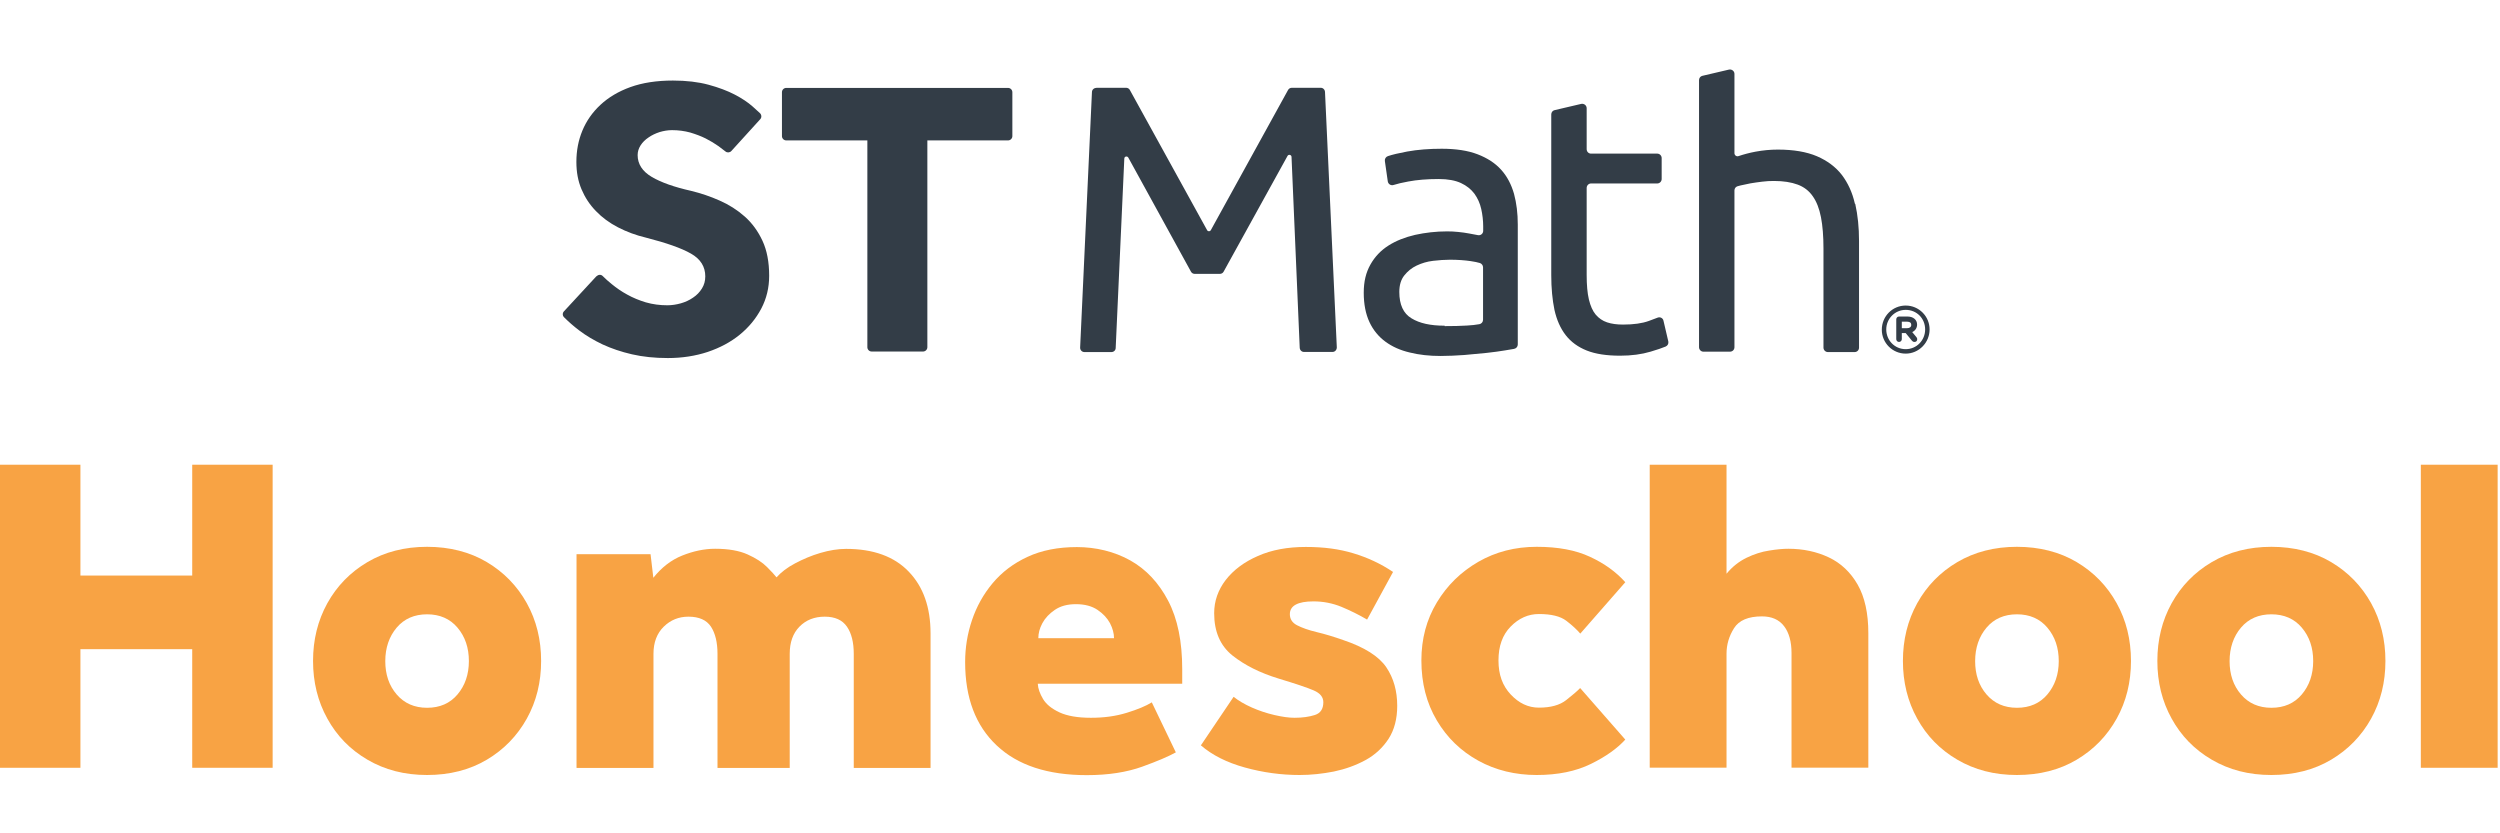 <?xml version="1.0" encoding="UTF-8"?> <svg xmlns="http://www.w3.org/2000/svg" width="177" height="59" viewBox="0 0 177 59" fill="none"><path d="M42.244 19.558C42.362 19.431 42.559 19.421 42.677 19.549C42.864 19.735 43.08 19.932 43.316 20.119C43.64 20.384 44.004 20.64 44.407 20.857C44.811 21.083 45.243 21.26 45.725 21.407C46.207 21.545 46.708 21.614 47.249 21.614C47.564 21.614 47.888 21.564 48.203 21.476C48.518 21.387 48.813 21.25 49.068 21.073C49.334 20.896 49.54 20.68 49.698 20.424C49.855 20.168 49.934 19.893 49.934 19.568C49.934 18.88 49.599 18.339 48.921 17.956C48.252 17.572 47.19 17.198 45.735 16.825C45.027 16.658 44.368 16.412 43.758 16.097C43.149 15.783 42.628 15.399 42.195 14.947C41.752 14.494 41.418 13.983 41.172 13.403C40.926 12.823 40.808 12.184 40.808 11.466C40.808 10.679 40.946 9.941 41.231 9.253C41.516 8.565 41.939 7.955 42.51 7.424C43.08 6.893 43.788 6.47 44.634 6.165C45.479 5.861 46.482 5.703 47.643 5.703C48.596 5.703 49.432 5.802 50.16 5.998C50.888 6.195 51.507 6.431 52.018 6.696C52.53 6.962 52.953 7.247 53.277 7.532C53.484 7.719 53.661 7.876 53.808 8.014C53.926 8.132 53.936 8.319 53.828 8.437L51.782 10.689C51.674 10.807 51.497 10.826 51.369 10.728C51.222 10.61 51.055 10.492 50.878 10.354C50.602 10.158 50.307 9.981 49.963 9.804C49.629 9.637 49.255 9.499 48.862 9.381C48.459 9.273 48.036 9.214 47.584 9.214C47.289 9.214 46.994 9.263 46.699 9.351C46.404 9.45 46.148 9.568 45.912 9.735C45.676 9.892 45.489 10.079 45.351 10.296C45.214 10.512 45.145 10.738 45.145 10.984C45.145 11.613 45.479 12.134 46.148 12.528C46.817 12.921 47.741 13.245 48.921 13.511C49.609 13.678 50.288 13.904 50.947 14.199C51.605 14.485 52.205 14.868 52.726 15.33C53.248 15.792 53.67 16.372 53.985 17.051C54.3 17.73 54.457 18.555 54.457 19.529C54.457 20.365 54.27 21.142 53.897 21.85C53.523 22.558 53.012 23.177 52.372 23.698C51.733 24.22 50.976 24.623 50.101 24.918C49.236 25.203 48.292 25.35 47.289 25.35C46.354 25.35 45.509 25.262 44.742 25.085C43.975 24.908 43.286 24.672 42.667 24.387C42.047 24.092 41.497 23.767 41.005 23.393C40.602 23.089 40.248 22.774 39.933 22.459C39.815 22.341 39.815 22.154 39.933 22.037L42.234 19.549L42.244 19.558Z" fill="#333D47"></path><path d="M61.409 9.941H55.666C55.499 9.941 55.362 9.804 55.362 9.637V6.529C55.362 6.362 55.499 6.224 55.666 6.224H71.37C71.537 6.224 71.675 6.362 71.675 6.529V9.637C71.675 9.804 71.537 9.941 71.37 9.941H65.657V24.583C65.657 24.75 65.519 24.888 65.352 24.888H61.714C61.547 24.888 61.409 24.75 61.409 24.583V9.941Z" fill="#333D47"></path><path d="M102.07 10.531C103.073 10.531 103.928 10.659 104.617 10.925C105.305 11.19 105.866 11.554 106.288 12.026C106.711 12.498 107.006 13.069 107.193 13.727C107.37 14.386 107.459 15.104 107.459 15.9V24.387C107.459 24.544 107.35 24.672 107.193 24.701C107.016 24.731 106.8 24.77 106.554 24.809C106.17 24.878 105.738 24.927 105.246 24.986C104.764 25.036 104.233 25.085 103.673 25.134C103.102 25.173 102.542 25.203 101.991 25.203C101.205 25.203 100.477 25.124 99.808 24.957C99.14 24.8 98.569 24.544 98.088 24.19C97.606 23.836 97.222 23.374 96.957 22.803C96.691 22.233 96.553 21.535 96.553 20.729C96.553 19.922 96.711 19.293 97.025 18.733C97.34 18.172 97.763 17.73 98.304 17.385C98.845 17.041 99.474 16.795 100.192 16.628C100.91 16.471 101.667 16.382 102.453 16.382C102.709 16.382 102.965 16.392 103.24 16.422C103.506 16.451 103.761 16.481 104.007 16.53C104.253 16.579 104.459 16.618 104.636 16.648C104.833 16.687 105.01 16.54 105.01 16.343V16.028C105.01 15.615 104.961 15.202 104.872 14.799C104.784 14.396 104.617 14.032 104.391 13.717C104.155 13.403 103.84 13.147 103.437 12.96C103.034 12.774 102.512 12.675 101.863 12.675C101.037 12.675 100.32 12.734 99.7 12.852C99.277 12.931 98.933 13.009 98.658 13.098C98.471 13.157 98.284 13.029 98.255 12.842L98.048 11.397C98.028 11.249 98.117 11.102 98.264 11.053C98.589 10.944 99.051 10.836 99.631 10.728C100.388 10.591 101.205 10.531 102.08 10.531M102.286 23.089C102.876 23.089 103.407 23.079 103.86 23.049C104.194 23.03 104.489 23 104.745 22.951C104.892 22.922 105 22.794 105 22.636V18.929C105 18.791 104.912 18.674 104.784 18.624C104.617 18.575 104.4 18.526 104.125 18.487C103.722 18.428 103.23 18.388 102.66 18.388C102.286 18.388 101.883 18.418 101.46 18.467C101.037 18.516 100.654 18.634 100.3 18.801C99.946 18.968 99.661 19.204 99.425 19.5C99.189 19.794 99.071 20.188 99.071 20.67C99.071 21.564 99.356 22.194 99.936 22.538C100.506 22.892 101.293 23.059 102.276 23.059" fill="#333D47"></path><path d="M117.774 22.705C117.735 22.518 117.538 22.42 117.361 22.489C117.194 22.548 116.987 22.627 116.732 22.725C116.269 22.892 115.67 22.98 114.912 22.98C114.48 22.98 114.106 22.931 113.782 22.823C113.457 22.715 113.192 22.528 112.975 22.273C112.759 22.017 112.602 21.653 112.493 21.201C112.385 20.738 112.336 20.168 112.336 19.46V13.305C112.336 13.137 112.474 12.99 112.641 12.99H117.331C117.499 12.99 117.646 12.852 117.646 12.675V11.19C117.646 11.023 117.508 10.876 117.331 10.876H112.641C112.474 10.876 112.336 10.738 112.336 10.561V7.66C112.336 7.463 112.149 7.316 111.953 7.355L110.065 7.798C109.927 7.827 109.829 7.955 109.829 8.103V19.47C109.829 20.404 109.907 21.22 110.055 21.938C110.212 22.646 110.478 23.246 110.851 23.728C111.225 24.21 111.726 24.573 112.346 24.819C112.965 25.065 113.752 25.183 114.706 25.183C115.512 25.183 116.23 25.085 116.859 24.898C117.322 24.76 117.676 24.642 117.931 24.534C118.069 24.475 118.148 24.328 118.118 24.18L117.774 22.705Z" fill="#333D47"></path><path d="M77.624 6.215H79.729C79.837 6.215 79.945 6.274 79.994 6.372L85.462 16.294C85.521 16.402 85.668 16.402 85.727 16.294L91.194 6.372C91.244 6.274 91.352 6.215 91.46 6.215H93.505C93.672 6.215 93.8 6.342 93.81 6.51L94.646 24.593C94.646 24.77 94.518 24.918 94.341 24.918H92.325C92.158 24.918 92.03 24.79 92.02 24.623L91.44 11.112C91.44 10.954 91.224 10.905 91.155 11.043L86.632 19.234C86.583 19.332 86.474 19.391 86.366 19.391H84.586C84.478 19.391 84.37 19.332 84.321 19.234L79.886 11.161C79.807 11.023 79.601 11.072 79.601 11.23L78.991 24.633C78.991 24.8 78.854 24.927 78.686 24.927H76.779C76.602 24.927 76.464 24.78 76.474 24.603L77.31 6.519C77.31 6.352 77.457 6.224 77.615 6.224" fill="#333D47"></path><path d="M133.301 23.344C133.301 22.45 134.019 21.702 134.933 21.702C135.848 21.702 136.565 22.44 136.565 23.325C136.565 24.22 135.848 24.967 134.933 24.967C134.019 24.967 133.301 24.229 133.301 23.344ZM136.369 23.334C136.369 22.528 135.749 21.879 134.933 21.879C134.117 21.879 133.488 22.538 133.488 23.334C133.488 24.141 134.107 24.79 134.933 24.79C135.759 24.79 136.369 24.121 136.369 23.334ZM134.323 22.617C134.323 22.538 134.382 22.489 134.451 22.489H135.051C135.385 22.489 135.661 22.666 135.661 22.99C135.661 23.246 135.503 23.423 135.267 23.492L135.621 23.915C135.621 23.915 135.671 23.993 135.671 24.023C135.671 24.092 135.621 24.141 135.553 24.141C135.494 24.141 135.454 24.111 135.425 24.062L134.963 23.512H134.589V24.003C134.589 24.082 134.53 24.131 134.461 24.131C134.392 24.131 134.333 24.072 134.333 24.003V22.597L134.323 22.617ZM135.022 23.305C135.258 23.305 135.385 23.187 135.385 23.01C135.385 22.813 135.248 22.725 135.022 22.725H134.579V23.315H135.022V23.305Z" fill="#333D47"></path><path d="M134.923 25.036C133.989 25.036 133.232 24.279 133.232 23.344C133.232 22.39 133.989 21.633 134.923 21.633C135.857 21.633 136.615 22.39 136.615 23.325C136.615 24.259 135.857 25.036 134.923 25.036ZM134.923 21.761C134.058 21.761 133.36 22.469 133.36 23.334C133.36 24.21 134.058 24.908 134.923 24.908C135.789 24.908 136.487 24.2 136.487 23.334C136.487 22.469 135.789 21.761 134.923 21.761ZM134.923 24.859C134.078 24.859 133.419 24.19 133.419 23.344C133.419 22.499 134.097 21.81 134.923 21.81C135.749 21.81 136.428 22.479 136.428 23.325C136.428 24.18 135.749 24.859 134.923 24.859ZM134.923 21.938C134.166 21.938 133.547 22.558 133.547 23.325C133.547 24.092 134.146 24.721 134.923 24.721C135.7 24.721 136.3 24.092 136.3 23.325C136.3 22.538 135.7 21.938 134.923 21.938ZM135.543 24.21C135.454 24.21 135.395 24.16 135.356 24.111L134.923 23.58H134.648V24.013C134.648 24.121 134.559 24.21 134.451 24.21C134.343 24.21 134.255 24.121 134.255 24.013V22.607C134.255 22.499 134.343 22.41 134.451 22.41H135.051C135.454 22.41 135.73 22.636 135.73 22.98C135.73 23.216 135.602 23.413 135.385 23.512L135.68 23.866C135.73 23.924 135.739 23.964 135.739 24.023C135.739 24.131 135.661 24.21 135.553 24.21M134.51 23.453H134.982L135.464 24.033C135.464 24.033 135.513 24.082 135.543 24.082C135.582 24.082 135.602 24.052 135.602 24.023C135.602 24.003 135.602 23.993 135.572 23.954L135.149 23.462L135.248 23.433C135.464 23.364 135.592 23.207 135.592 22.99C135.592 22.666 135.297 22.548 135.051 22.548H134.451C134.451 22.548 134.392 22.577 134.392 22.617V24.023C134.392 24.023 134.422 24.092 134.451 24.092C134.481 24.092 134.52 24.062 134.52 24.023V23.462L134.51 23.453ZM135.022 23.374H134.51V22.656H135.022C135.297 22.656 135.454 22.784 135.454 23.01C135.454 23.236 135.287 23.374 135.022 23.374ZM134.648 23.236H135.022C135.208 23.236 135.317 23.148 135.317 23C135.317 22.853 135.218 22.774 135.022 22.774H134.648V23.226V23.236Z" fill="#333D47"></path><path d="M131.324 14.416C131.147 13.629 130.833 12.95 130.4 12.38C129.957 11.81 129.367 11.377 128.64 11.062C127.902 10.748 126.978 10.591 125.867 10.591C125.346 10.591 124.824 10.64 124.293 10.738C123.871 10.817 123.467 10.925 123.084 11.053C122.946 11.102 122.799 10.994 122.799 10.846V5.231C122.799 5.035 122.612 4.887 122.415 4.926L120.527 5.369C120.39 5.398 120.291 5.526 120.291 5.674V24.583C120.291 24.75 120.429 24.898 120.596 24.898H122.484C122.661 24.898 122.799 24.76 122.799 24.583V13.482C122.799 13.344 122.887 13.226 123.015 13.187C123.084 13.167 123.153 13.147 123.241 13.127C123.448 13.078 123.684 13.029 123.939 12.98C124.205 12.941 124.47 12.892 124.765 12.862C125.051 12.823 125.326 12.813 125.601 12.813C126.26 12.813 126.821 12.901 127.273 13.069C127.725 13.236 128.079 13.511 128.345 13.895C128.61 14.268 128.807 14.77 128.925 15.379C129.043 15.989 129.102 16.727 129.102 17.592V24.613C129.102 24.78 129.24 24.927 129.417 24.927H131.305C131.482 24.927 131.619 24.79 131.619 24.613V17.061C131.619 16.107 131.531 15.242 131.354 14.445" fill="#333D47"></path><path d="M0 54.359V32.902H5.694V40.749H13.609V32.902H19.303V54.359H13.609V45.961H5.694V54.359H0Z" fill="#F8A344"></path><path d="M22.164 46.797C22.164 45.292 22.499 43.935 23.177 42.706C23.856 41.487 24.8 40.513 26.019 39.795C27.238 39.078 28.645 38.714 30.238 38.714C31.831 38.714 33.256 39.078 34.466 39.795C35.675 40.513 36.619 41.487 37.298 42.706C37.976 43.925 38.311 45.292 38.311 46.797C38.311 48.301 37.976 49.658 37.298 50.878C36.619 52.097 35.675 53.071 34.466 53.788C33.256 54.506 31.84 54.87 30.238 54.87C28.635 54.87 27.248 54.506 26.019 53.788C24.79 53.071 23.846 52.097 23.177 50.878C22.499 49.658 22.164 48.291 22.164 46.797ZM30.238 50.111C31.142 50.111 31.86 49.796 32.391 49.167C32.922 48.537 33.197 47.751 33.197 46.807C33.197 45.863 32.932 45.076 32.391 44.437C31.86 43.807 31.132 43.493 30.238 43.493C29.343 43.493 28.615 43.807 28.084 44.437C27.553 45.066 27.278 45.863 27.278 46.807C27.278 47.751 27.543 48.537 28.084 49.167C28.625 49.796 29.343 50.111 30.238 50.111Z" fill="#F8A344"></path><path d="M40.818 54.359V39.235H46.059L46.256 40.907C46.836 40.179 47.515 39.648 48.301 39.333C49.088 39.019 49.865 38.852 50.632 38.852C51.576 38.852 52.343 38.989 52.933 39.255C53.523 39.52 53.975 39.815 54.3 40.14C54.624 40.464 54.85 40.71 54.978 40.877C55.303 40.513 55.735 40.179 56.296 39.884C56.856 39.589 57.446 39.333 58.086 39.147C58.725 38.96 59.324 38.861 59.905 38.861C61.832 38.861 63.317 39.402 64.34 40.474C65.372 41.546 65.883 43.001 65.883 44.85V54.368H60.446V46.295C60.446 45.479 60.288 44.84 59.964 44.368C59.639 43.896 59.118 43.66 58.39 43.66C57.663 43.66 57.063 43.896 56.601 44.368C56.139 44.84 55.912 45.479 55.912 46.295V54.368H50.799V46.295C50.799 45.479 50.642 44.84 50.337 44.368C50.022 43.896 49.491 43.66 48.744 43.66C48.056 43.66 47.475 43.896 46.993 44.368C46.512 44.84 46.266 45.479 46.266 46.295V54.368H40.828L40.818 54.359Z" fill="#F8A344"></path><path d="M81.548 49.727L83.249 53.267C82.757 53.542 81.961 53.887 80.869 54.28C79.778 54.673 78.47 54.88 76.946 54.88C74.183 54.88 72.049 54.182 70.564 52.776C69.069 51.369 68.332 49.403 68.332 46.876C68.332 45.863 68.489 44.879 68.814 43.916C69.138 42.952 69.62 42.077 70.279 41.29C70.938 40.504 71.754 39.884 72.757 39.422C73.75 38.96 74.92 38.733 76.248 38.733C77.575 38.733 78.903 39.048 80.024 39.678C81.145 40.307 82.04 41.261 82.708 42.539C83.377 43.817 83.701 45.43 83.701 47.377V48.41H73.475C73.494 48.754 73.622 49.108 73.848 49.491C74.075 49.865 74.458 50.179 75.009 50.435C75.559 50.691 76.297 50.819 77.241 50.819C78.185 50.819 79.011 50.701 79.778 50.465C80.545 50.229 81.135 49.983 81.548 49.727ZM73.504 45.184H78.873C78.873 44.84 78.775 44.486 78.588 44.122C78.391 43.758 78.096 43.444 77.703 43.178C77.31 42.913 76.798 42.775 76.179 42.775C75.559 42.775 75.078 42.913 74.684 43.178C74.291 43.444 73.996 43.758 73.799 44.122C73.603 44.486 73.514 44.84 73.514 45.184H73.504Z" fill="#F8A344"></path><path d="M85.019 52.776L87.34 49.334C87.684 49.609 88.117 49.865 88.628 50.091C89.139 50.317 89.67 50.494 90.221 50.622C90.772 50.75 91.243 50.819 91.656 50.819C92.217 50.819 92.689 50.75 93.092 50.622C93.495 50.494 93.692 50.189 93.692 49.717C93.692 49.353 93.466 49.078 93.013 48.882C92.561 48.685 91.735 48.41 90.535 48.046C89.208 47.642 88.117 47.092 87.251 46.404C86.396 45.715 85.963 44.722 85.963 43.414C85.963 42.559 86.238 41.772 86.779 41.064C87.33 40.356 88.087 39.786 89.061 39.363C90.034 38.93 91.165 38.724 92.453 38.724C93.741 38.724 94.823 38.871 95.826 39.176C96.839 39.481 97.763 39.913 98.628 40.494L96.79 43.867C96.209 43.522 95.6 43.227 94.97 42.962C94.341 42.706 93.682 42.578 92.994 42.578C91.883 42.578 91.322 42.883 91.322 43.483C91.322 43.827 91.489 44.093 91.834 44.27C92.178 44.447 92.64 44.614 93.22 44.752C93.8 44.889 94.42 45.076 95.088 45.312C96.612 45.823 97.625 46.472 98.147 47.239C98.668 48.006 98.923 48.921 98.923 49.973C98.923 50.897 98.717 51.674 98.314 52.303C97.901 52.933 97.36 53.444 96.671 53.818C95.983 54.191 95.236 54.457 94.439 54.624C93.633 54.782 92.827 54.87 92.01 54.87C90.703 54.87 89.415 54.693 88.136 54.339C86.858 53.985 85.825 53.464 85.029 52.776H85.019Z" fill="#F8A344"></path><path d="M111.884 48.724L115.07 52.362C114.509 52.982 113.703 53.562 112.641 54.083C111.579 54.605 110.3 54.87 108.796 54.87C107.291 54.87 105.895 54.536 104.666 53.857C103.437 53.179 102.453 52.235 101.726 51.005C100.998 49.776 100.634 48.37 100.634 46.758C100.634 45.233 100.998 43.867 101.726 42.657C102.453 41.447 103.437 40.484 104.666 39.776C105.895 39.068 107.272 38.714 108.796 38.714C110.32 38.714 111.559 38.95 112.572 39.422C113.595 39.894 114.421 40.494 115.07 41.221L111.884 44.86C111.648 44.584 111.323 44.279 110.9 43.955C110.477 43.63 109.828 43.473 108.953 43.473C108.206 43.473 107.537 43.768 106.957 44.358C106.377 44.948 106.092 45.745 106.092 46.758C106.092 47.77 106.377 48.547 106.957 49.167C107.537 49.786 108.196 50.101 108.953 50.101C109.789 50.101 110.428 49.924 110.881 49.57C111.333 49.216 111.667 48.931 111.874 48.714L111.884 48.724Z" fill="#F8A344"></path><path d="M116.8 54.359V32.902H122.238V40.621C122.641 40.13 123.113 39.756 123.654 39.491C124.185 39.235 124.726 39.058 125.267 38.979C125.798 38.891 126.25 38.852 126.614 38.852C127.666 38.852 128.62 39.058 129.475 39.461C130.331 39.864 131.019 40.513 131.521 41.389C132.022 42.264 132.278 43.414 132.278 44.83V54.349H126.84V46.246C126.84 45.43 126.663 44.791 126.309 44.329C125.955 43.867 125.434 43.64 124.746 43.64C123.782 43.64 123.123 43.916 122.769 44.476C122.415 45.037 122.238 45.636 122.238 46.276V54.349H116.8V54.359Z" fill="#F8A344"></path><path d="M134.727 46.797C134.727 45.292 135.061 43.935 135.739 42.706C136.418 41.487 137.362 40.513 138.581 39.795C139.801 39.078 141.207 38.714 142.8 38.714C144.393 38.714 145.819 39.078 147.028 39.795C148.238 40.513 149.182 41.487 149.86 42.706C150.539 43.925 150.873 45.292 150.873 46.797C150.873 48.301 150.539 49.658 149.86 50.878C149.182 52.097 148.238 53.071 147.028 53.788C145.819 54.506 144.403 54.87 142.8 54.87C141.197 54.87 139.81 54.506 138.581 53.788C137.352 53.071 136.408 52.097 135.739 50.878C135.061 49.658 134.727 48.291 134.727 46.797ZM142.8 50.111C143.704 50.111 144.422 49.796 144.953 49.167C145.484 48.537 145.76 47.751 145.76 46.807C145.76 45.863 145.494 45.076 144.953 44.437C144.422 43.807 143.695 43.493 142.8 43.493C141.905 43.493 141.177 43.807 140.646 44.437C140.115 45.066 139.84 45.863 139.84 46.807C139.84 47.751 140.105 48.537 140.646 49.167C141.187 49.796 141.905 50.111 142.8 50.111Z" fill="#F8A344"></path><path d="M152.741 46.797C152.741 45.292 153.076 43.935 153.754 42.706C154.433 41.487 155.377 40.513 156.596 39.795C157.815 39.078 159.221 38.714 160.814 38.714C162.407 38.714 163.833 39.078 165.043 39.795C166.252 40.513 167.196 41.487 167.875 42.706C168.553 43.925 168.888 45.292 168.888 46.797C168.888 48.301 168.553 49.658 167.875 50.878C167.196 52.097 166.252 53.071 165.043 53.788C163.833 54.506 162.417 54.87 160.814 54.87C159.212 54.87 157.825 54.506 156.596 53.788C155.367 53.071 154.423 52.097 153.754 50.878C153.076 49.658 152.741 48.291 152.741 46.797ZM160.814 50.111C161.719 50.111 162.437 49.796 162.968 49.167C163.499 48.537 163.774 47.751 163.774 46.807C163.774 45.863 163.509 45.076 162.968 44.437C162.437 43.807 161.709 43.493 160.814 43.493C159.92 43.493 159.192 43.807 158.661 44.437C158.13 45.066 157.855 45.863 157.855 46.807C157.855 47.751 158.12 48.537 158.661 49.167C159.202 49.796 159.92 50.111 160.814 50.111Z" fill="#F8A344"></path><path d="M171.395 54.359V32.902H176.833V54.359H171.395Z" fill="#F8A344"></path></svg> 